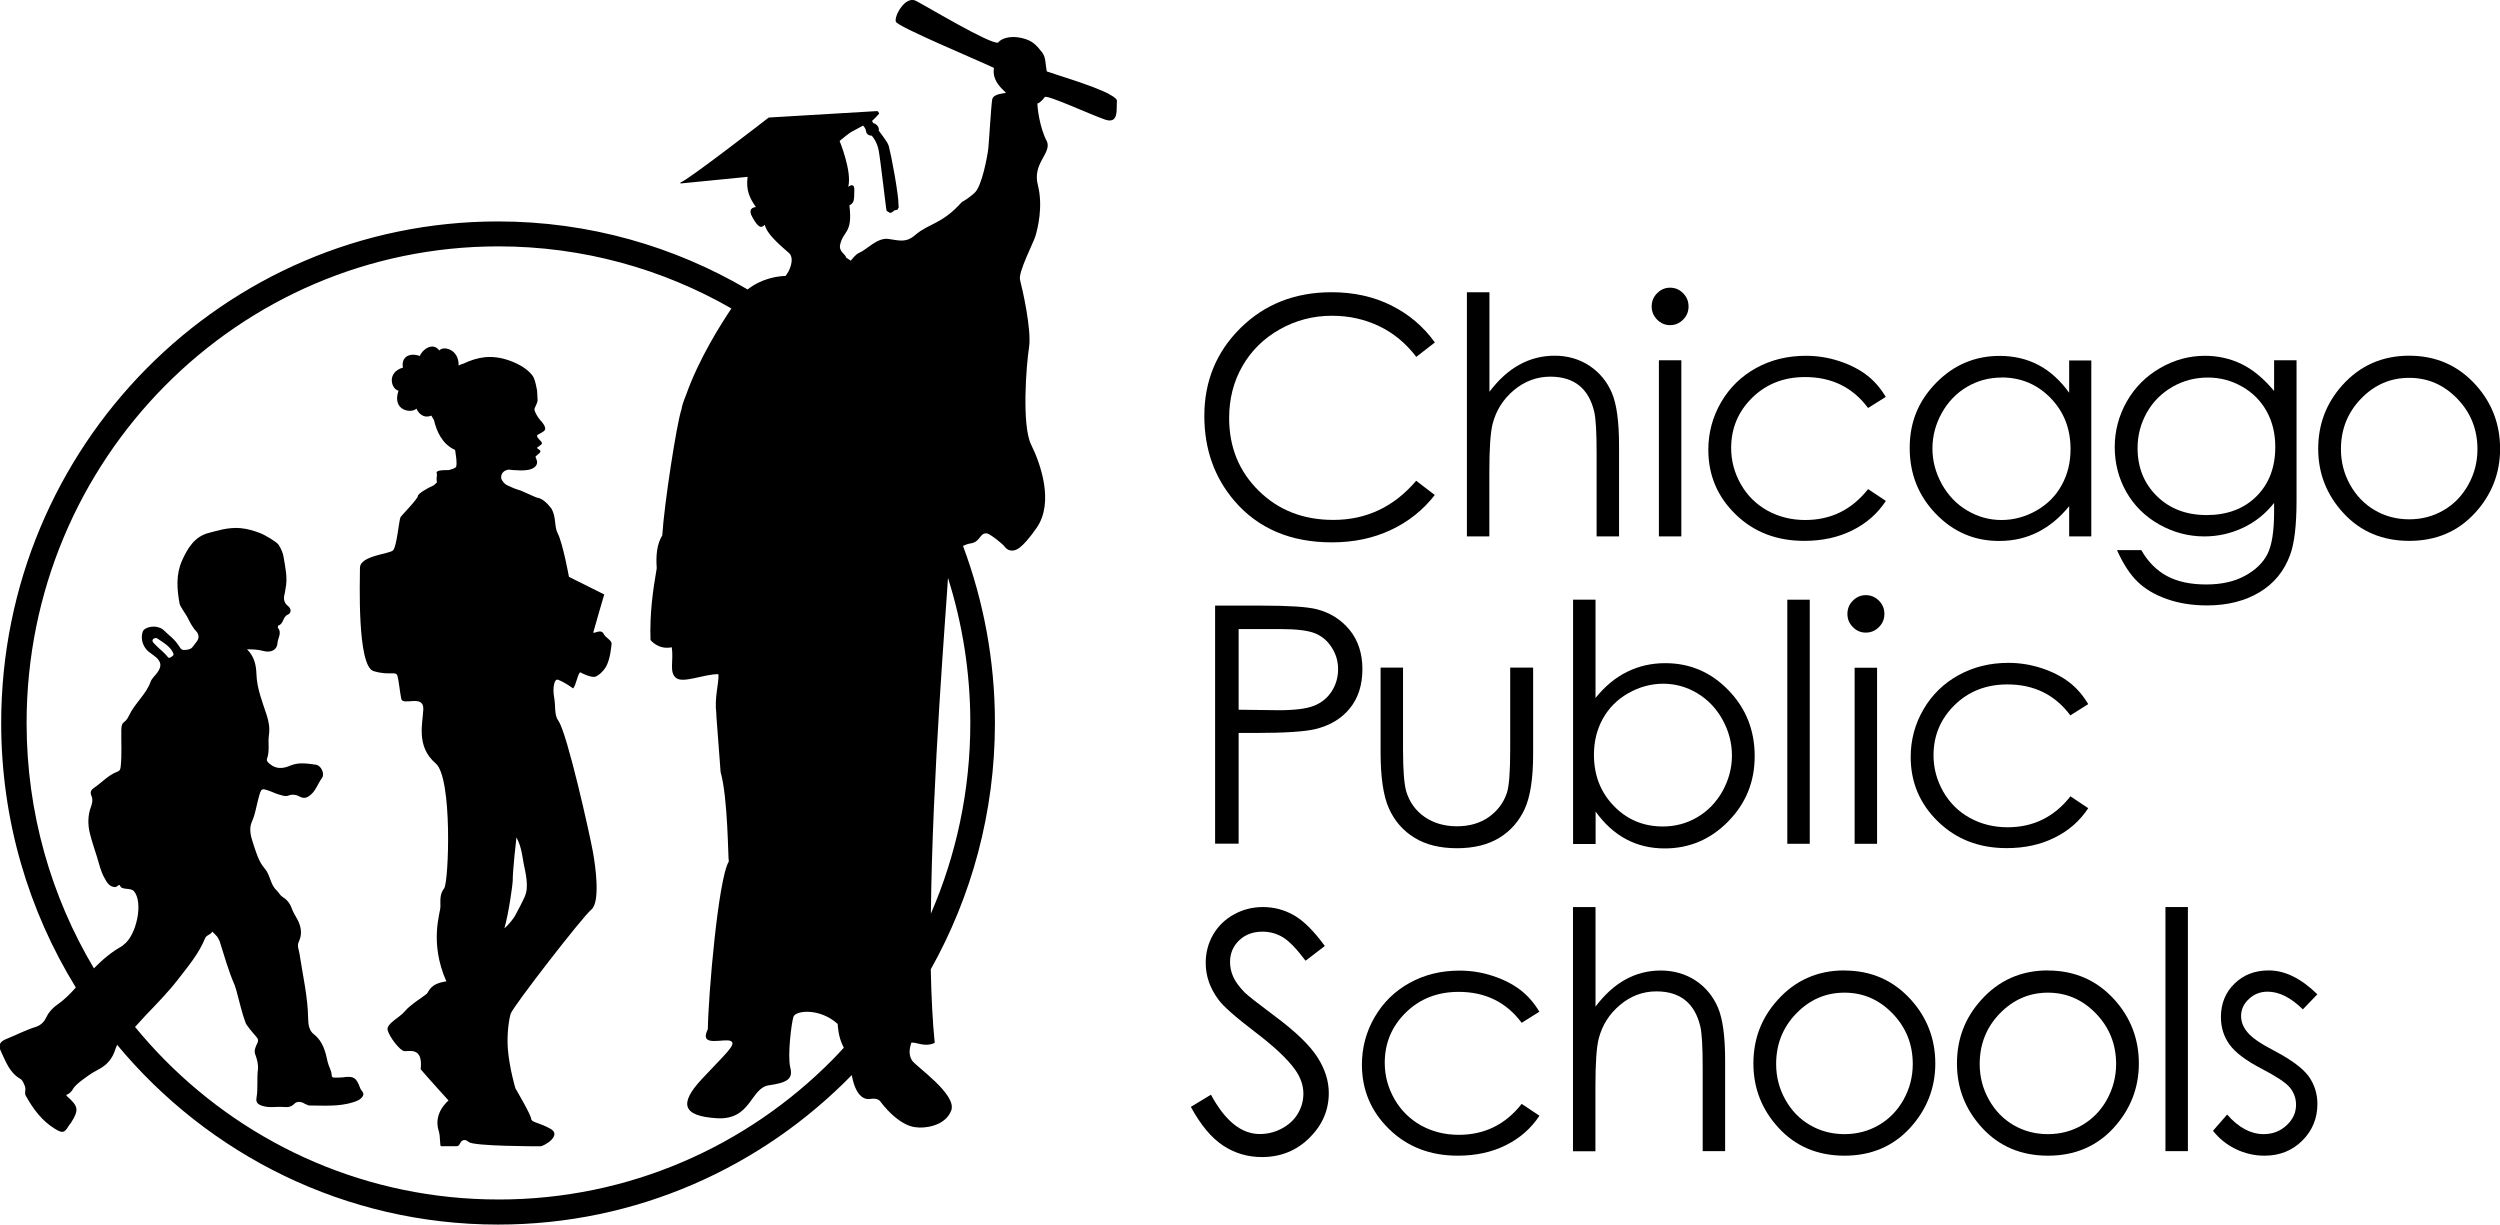 <?xml version="1.0" encoding="UTF-8"?>
<svg id="Layer_1" data-name="Layer 1" xmlns="http://www.w3.org/2000/svg" viewBox="0 0 252.88 123.87">
  <g>
    <path d="M145.14,34.64l-1.88,1.46c-1.04-1.36-2.28-2.4-3.74-3.1-1.46-.7-3.05-1.06-4.79-1.06-1.9,0-3.66,.46-5.29,1.38-1.62,.92-2.88,2.16-3.77,3.72-.89,1.55-1.34,3.3-1.34,5.25,0,2.94,1,5.39,2.99,7.35,2,1.97,4.51,2.95,7.55,2.95,3.34,0,6.13-1.32,8.38-3.96l1.88,1.44c-1.19,1.53-2.67,2.71-4.45,3.54-1.78,.84-3.76,1.25-5.96,1.25-4.17,0-7.47-1.4-9.87-4.21-2.02-2.37-3.03-5.23-3.03-8.58,0-3.53,1.23-6.49,3.67-8.9,2.45-2.41,5.52-3.61,9.2-3.61,2.23,0,4.24,.44,6.03,1.33,1.79,.89,3.26,2.14,4.41,3.74Z"/>
    <path d="M148.39,29.56h2.27v10.07c.92-1.22,1.93-2.14,3.03-2.74,1.1-.61,2.3-.91,3.58-.91s2.49,.34,3.51,1.02c1.02,.68,1.77,1.59,2.26,2.73,.49,1.14,.73,2.93,.73,5.36v9.17h-2.27v-8.5c0-2.05-.08-3.42-.24-4.11-.28-1.18-.79-2.07-1.53-2.66-.74-.59-1.71-.89-2.91-.89-1.37,0-2.6,.46-3.69,1.37-1.09,.92-1.8,2.05-2.15,3.41-.22,.87-.33,2.49-.33,4.85v6.53h-2.27V29.56Z"/>
    <path d="M168.93,29.1c.52,0,.96,.19,1.32,.56,.37,.37,.55,.82,.55,1.34s-.18,.96-.55,1.33c-.37,.37-.81,.56-1.32,.56s-.94-.19-1.31-.56c-.36-.37-.55-.81-.55-1.33s.18-.97,.55-1.34c.37-.37,.8-.56,1.31-.56Zm-1.13,7.34h2.27v17.82h-2.27v-17.82Z"/>
    <path d="M190.76,40.14l-1.8,1.13c-1.55-2.09-3.68-3.13-6.37-3.13-2.15,0-3.93,.7-5.35,2.09-1.42,1.4-2.13,3.09-2.13,5.09,0,1.3,.33,2.52,.98,3.66,.65,1.15,1.55,2.03,2.69,2.67,1.14,.63,2.42,.95,3.83,.95,2.59,0,4.71-1.04,6.35-3.13l1.8,1.2c-.84,1.28-1.98,2.28-3.4,2.98-1.42,.71-3.04,1.06-4.86,1.06-2.79,0-5.1-.89-6.94-2.68-1.84-1.79-2.76-3.97-2.76-6.53,0-1.72,.43-3.33,1.29-4.81,.86-1.48,2.04-2.63,3.54-3.46,1.5-.83,3.18-1.24,5.04-1.24,1.17,0,2.29,.18,3.38,.54,1.09,.36,2.01,.83,2.77,1.41,.76,.58,1.4,1.32,1.93,2.21Z"/>
    <path d="M211.54,36.44v17.82h-2.24v-3.06c-.95,1.17-2.02,2.05-3.2,2.64-1.18,.59-2.48,.88-3.88,.88-2.5,0-4.63-.91-6.4-2.74-1.77-1.83-2.65-4.05-2.65-6.67s.89-4.76,2.67-6.58c1.78-1.82,3.93-2.73,6.44-2.73,1.45,0,2.76,.31,3.93,.93,1.17,.62,2.2,1.56,3.09,2.8v-3.27h2.24Zm-9.07,1.75c-1.26,0-2.43,.31-3.5,.94-1.07,.63-1.92,1.51-2.55,2.64-.63,1.13-.95,2.33-.95,3.6s.32,2.45,.95,3.6c.64,1.14,1.49,2.04,2.57,2.67,1.07,.64,2.23,.96,3.46,.96s2.42-.32,3.53-.95c1.11-.63,1.97-1.49,2.56-2.57,.6-1.08,.9-2.29,.9-3.65,0-2.06-.67-3.78-2.02-5.17-1.34-1.38-3-2.08-4.96-2.08Z"/>
    <path d="M230.03,36.44h2.27v14.2c0,2.5-.22,4.33-.65,5.49-.6,1.64-1.63,2.9-3.1,3.78-1.47,.88-3.24,1.33-5.3,1.33-1.51,0-2.87-.22-4.08-.65-1.21-.43-2.19-1.01-2.94-1.74-.76-.73-1.46-1.79-2.09-3.2h2.46c.67,1.18,1.54,2.05,2.6,2.62,1.06,.57,2.38,.85,3.95,.85s2.85-.29,3.92-.87c1.07-.58,1.83-1.31,2.28-2.19,.45-.88,.68-2.3,.68-4.27v-.92c-.86,1.09-1.9,1.93-3.13,2.51-1.23,.58-2.54,.88-3.93,.88-1.62,0-3.15-.41-4.58-1.22-1.43-.81-2.53-1.91-3.31-3.28-.78-1.38-1.17-2.89-1.17-4.54s.41-3.18,1.22-4.61c.81-1.42,1.93-2.55,3.37-3.38,1.43-.83,2.95-1.24,4.54-1.24,1.32,0,2.55,.28,3.69,.83,1.14,.55,2.24,1.46,3.3,2.73v-3.09Zm-6.7,1.75c-1.29,0-2.48,.31-3.58,.94-1.1,.63-1.97,1.5-2.59,2.6-.63,1.11-.94,2.31-.94,3.6,0,1.95,.65,3.57,1.95,4.85,1.3,1.28,2.98,1.92,5.04,1.92s3.77-.63,5.04-1.9c1.27-1.27,1.9-2.93,1.9-5,0-1.34-.29-2.54-.87-3.59-.58-1.05-1.41-1.89-2.48-2.5-1.07-.61-2.22-.92-3.45-.92Z"/>
    <path d="M243.69,35.98c2.72,0,4.97,.99,6.76,2.98,1.62,1.81,2.44,3.96,2.44,6.44s-.86,4.67-2.57,6.52c-1.72,1.86-3.93,2.79-6.62,2.79s-4.92-.93-6.64-2.79c-1.72-1.86-2.57-4.04-2.57-6.52s.81-4.61,2.43-6.42c1.79-2,4.05-3,6.77-3Zm0,2.24c-1.89,0-3.51,.7-4.87,2.11-1.36,1.41-2.03,3.11-2.03,5.11,0,1.29,.31,2.49,.93,3.6,.62,1.11,1.46,1.97,2.51,2.58,1.05,.61,2.21,.91,3.47,.91s2.41-.3,3.46-.91c1.05-.6,1.89-1.47,2.51-2.58,.62-1.11,.93-2.31,.93-3.6,0-2-.68-3.7-2.04-5.11-1.36-1.41-2.98-2.11-4.86-2.11Z"/>
    <path d="M122.91,61.26h4.75c2.73,0,4.56,.12,5.51,.36,1.36,.34,2.47,1.04,3.34,2.09,.86,1.05,1.3,2.38,1.3,3.97s-.42,2.93-1.27,3.97c-.84,1.04-2.01,1.74-3.49,2.1-1.08,.26-3.1,.39-6.06,.39h-1.7v11.2h-2.38v-24.09Zm2.38,2.36v8.17l4.04,.05c1.63,0,2.83-.15,3.58-.45,.76-.3,1.35-.78,1.79-1.45,.43-.67,.65-1.42,.65-2.25s-.22-1.54-.65-2.21c-.43-.67-1-1.15-1.71-1.43-.71-.28-1.87-.42-3.48-.42h-4.22Z"/>
    <path d="M139.65,67.53h2.27v8.32c0,2.03,.11,3.43,.32,4.19,.33,1.09,.94,1.95,1.86,2.59,.91,.63,2.01,.95,3.27,.95s2.34-.31,3.22-.93c.88-.62,1.49-1.43,1.83-2.43,.23-.69,.34-2.15,.34-4.37v-8.32h2.32v8.74c0,2.45-.28,4.31-.85,5.55-.57,1.25-1.42,2.22-2.56,2.92-1.14,.7-2.57,1.06-4.29,1.06s-3.15-.35-4.3-1.06c-1.15-.7-2.01-1.69-2.58-2.95-.57-1.26-.85-3.16-.85-5.69v-8.58Z"/>
    <path d="M159.12,85.35v-24.69h2.27v9.94c.95-1.18,2.01-2.06,3.19-2.64,1.18-.59,2.47-.88,3.87-.88,2.5,0,4.63,.92,6.39,2.74,1.77,1.83,2.65,4.05,2.65,6.66s-.89,4.78-2.67,6.6c-1.78,1.82-3.92,2.74-6.43,2.74-1.44,0-2.74-.31-3.9-.93-1.17-.62-2.2-1.56-3.09-2.8v3.28h-2.27Zm9.08-1.75c1.26,0,2.43-.31,3.49-.94,1.07-.63,1.92-1.51,2.55-2.64,.63-1.14,.95-2.34,.95-3.6s-.32-2.47-.95-3.62c-.64-1.15-1.49-2.04-2.56-2.68-1.07-.64-2.22-.96-3.44-.96s-2.42,.32-3.54,.96c-1.12,.64-1.97,1.5-2.57,2.58-.6,1.08-.9,2.3-.9,3.65,0,2.06,.67,3.79,2.01,5.17,1.34,1.39,3,2.08,4.96,2.08Z"/>
    <rect x="180.79" y="60.66" width="2.27" height="24.69"/>
    <path d="M188.73,60.2c.52,0,.96,.19,1.33,.56,.37,.37,.55,.82,.55,1.34s-.18,.96-.55,1.33c-.37,.37-.81,.56-1.33,.56s-.94-.19-1.31-.56c-.37-.37-.55-.81-.55-1.33s.18-.97,.55-1.34c.37-.37,.8-.56,1.31-.56Zm-1.13,7.34h2.27v17.81h-2.27v-17.81Z"/>
    <path d="M211.22,71.23l-1.8,1.13c-1.55-2.08-3.67-3.13-6.36-3.13-2.15,0-3.93,.7-5.35,2.09-1.42,1.4-2.13,3.09-2.13,5.08,0,1.3,.33,2.52,.98,3.67,.65,1.14,1.55,2.03,2.69,2.66,1.14,.63,2.42,.95,3.83,.95,2.59,0,4.71-1.04,6.35-3.13l1.8,1.2c-.84,1.28-1.98,2.28-3.4,2.98-1.42,.71-3.04,1.06-4.86,1.06-2.79,0-5.1-.9-6.94-2.69-1.84-1.79-2.76-3.97-2.76-6.53,0-1.72,.43-3.33,1.29-4.81,.86-1.48,2.04-2.63,3.54-3.46,1.5-.83,3.18-1.25,5.04-1.25,1.17,0,2.29,.18,3.38,.54,1.09,.36,2.01,.83,2.77,1.41,.76,.58,1.4,1.32,1.93,2.21Z"/>
    <path d="M120.46,111.96l2.03-1.23c1.43,2.65,3.07,3.98,4.94,3.98,.8,0,1.55-.19,2.25-.57,.7-.38,1.24-.88,1.61-1.51,.37-.63,.55-1.3,.55-2.01,0-.81-.27-1.6-.81-2.38-.75-1.07-2.11-2.36-4.09-3.86-1.99-1.52-3.23-2.61-3.71-3.29-.84-1.14-1.27-2.36-1.27-3.68,0-1.05,.25-2,.75-2.87,.5-.86,1.2-1.54,2.1-2.04,.9-.5,1.88-.75,2.94-.75,1.12,0,2.17,.28,3.15,.84,.98,.56,2.01,1.6,3.11,3.1l-1.95,1.49c-.9-1.2-1.66-1.99-2.29-2.37-.63-.38-1.32-.57-2.07-.57-.96,0-1.75,.3-2.36,.88-.61,.59-.92,1.32-.92,2.18,0,.52,.11,1.03,.33,1.52,.22,.49,.61,1.02,1.18,1.6,.31,.3,1.34,1.11,3.08,2.41,2.07,1.54,3.48,2.91,4.25,4.11,.77,1.2,1.15,2.41,1.15,3.62,0,1.75-.66,3.26-1.97,4.55-1.31,1.29-2.91,1.93-4.79,1.93-1.45,0-2.76-.39-3.94-1.17-1.18-.78-2.27-2.09-3.26-3.92Z"/>
    <path d="M155.72,102.33l-1.8,1.13c-1.55-2.09-3.68-3.13-6.37-3.13-2.15,0-3.93,.7-5.35,2.09-1.42,1.4-2.13,3.09-2.13,5.09,0,1.3,.33,2.52,.98,3.66,.65,1.14,1.55,2.03,2.69,2.67,1.14,.63,2.41,.95,3.83,.95,2.59,0,4.71-1.04,6.35-3.13l1.8,1.2c-.85,1.28-1.98,2.28-3.4,2.98-1.42,.71-3.04,1.06-4.86,1.06-2.79,0-5.1-.89-6.94-2.68-1.84-1.79-2.76-3.97-2.76-6.53,0-1.72,.43-3.33,1.29-4.81,.86-1.48,2.04-2.63,3.54-3.46,1.5-.83,3.18-1.24,5.04-1.24,1.17,0,2.3,.18,3.38,.54,1.09,.36,2.01,.83,2.77,1.41,.76,.58,1.4,1.32,1.93,2.21Z"/>
    <path d="M159.12,91.75h2.27v10.07c.92-1.22,1.93-2.14,3.03-2.74,1.1-.61,2.3-.91,3.58-.91s2.49,.34,3.51,1.01c1.02,.68,1.77,1.59,2.26,2.73,.49,1.14,.73,2.93,.73,5.36v9.17h-2.27v-8.5c0-2.05-.08-3.42-.24-4.11-.28-1.18-.79-2.07-1.53-2.66-.74-.59-1.71-.89-2.91-.89-1.37,0-2.6,.46-3.69,1.38-1.09,.92-1.8,2.05-2.15,3.41-.22,.87-.33,2.49-.33,4.85v6.53h-2.27v-24.69Z"/>
    <path d="M186.56,98.17c2.72,0,4.97,.99,6.76,2.98,1.62,1.81,2.44,3.96,2.44,6.43s-.86,4.66-2.57,6.53c-1.72,1.86-3.93,2.79-6.62,2.79s-4.92-.93-6.64-2.79c-1.72-1.86-2.57-4.04-2.57-6.53s.81-4.61,2.44-6.42c1.79-2,4.05-3,6.77-3Zm0,2.24c-1.89,0-3.51,.71-4.87,2.11-1.36,1.41-2.03,3.11-2.03,5.11,0,1.29,.31,2.49,.93,3.6,.62,1.11,1.45,1.97,2.51,2.58,1.05,.61,2.21,.91,3.47,.91s2.41-.3,3.47-.91c1.05-.61,1.89-1.47,2.51-2.58,.62-1.11,.93-2.31,.93-3.6,0-2-.68-3.7-2.04-5.11-1.36-1.41-2.98-2.11-4.86-2.11Z"/>
    <path d="M207.15,98.17c2.72,0,4.97,.99,6.76,2.98,1.62,1.81,2.44,3.96,2.44,6.43s-.86,4.66-2.57,6.53c-1.72,1.86-3.92,2.79-6.62,2.79s-4.92-.93-6.64-2.79c-1.72-1.86-2.57-4.04-2.57-6.53s.81-4.61,2.44-6.42c1.79-2,4.04-3,6.77-3Zm0,2.24c-1.89,0-3.51,.71-4.87,2.11-1.36,1.41-2.03,3.11-2.03,5.11,0,1.29,.31,2.49,.93,3.6,.62,1.11,1.45,1.97,2.5,2.58,1.05,.61,2.21,.91,3.47,.91s2.41-.3,3.46-.91c1.05-.61,1.89-1.47,2.51-2.58,.61-1.11,.93-2.31,.93-3.6,0-2-.68-3.7-2.04-5.11-1.36-1.41-2.98-2.11-4.86-2.11Z"/>
    <rect x="219.04" y="91.75" width="2.27" height="24.69"/>
    <path d="M234.4,100.58l-1.46,1.52c-1.21-1.19-2.4-1.79-3.56-1.79-.74,0-1.37,.24-1.9,.74-.53,.49-.79,1.07-.79,1.72,0,.58,.21,1.13,.65,1.65,.43,.54,1.34,1.16,2.73,1.88,1.69,.89,2.84,1.74,3.45,2.56,.59,.83,.89,1.76,.89,2.8,0,1.46-.51,2.7-1.53,3.72-1.02,1.01-2.29,1.52-3.81,1.52-1.02,0-1.99-.22-2.92-.67-.93-.45-1.69-1.07-2.3-1.85l1.43-1.64c1.16,1.32,2.39,1.98,3.69,1.98,.91,0,1.69-.3,2.32-.89,.64-.59,.96-1.28,.96-2.08,0-.65-.21-1.24-.63-1.75-.42-.5-1.38-1.13-2.86-1.9-1.59-.83-2.68-1.65-3.25-2.46-.58-.81-.86-1.73-.86-2.77,0-1.35,.46-2.48,1.37-3.37,.92-.9,2.07-1.34,3.47-1.34,1.63,0,3.26,.8,4.9,2.4Z"/>
  </g>
  <g>
    <path d="M61.08,64.15c-.27-.64-1.13,.08-1.06-.21,.11-.44,1.1-3.81,1.1-3.81l-3.57-1.78s-.61-3.38-1.14-4.41c-.36-.69-.13-1.58-.61-2.46,0,0-.68-.99-1.38-1.12-.34-.06-1.69-.76-1.97-.81-.28-.06-1.13-.44-1.29-.55-.17-.11-.37-.39-.43-.52-.05-.12-.17-.82,.72-.98,.22,.03,.56,.07,1.11,.08,1.64,.05,1.75-.6,1.77-.78,.02-.18-.12-.46-.16-.57-.04-.11,.45-.35,.49-.54,.04-.19-.28-.26-.33-.37-.05-.11,.49-.28,.49-.49s-.52-.49-.49-.76c-.05-.14,.82-.36,.82-.69s-.32-.69-.54-.93c-.22-.24-.53-.8-.55-1.02,0-.22,.28-.56,.32-.93l-.05-.98c-.04-.19-.16-.93-.34-1.31-.21-.43-.86-1.09-2.07-1.59-.83-.35-1.84-.59-2.85-.49-.77,.08-1.49,.32-2.14,.63-.26,.08-.45,.16-.54,.21,.05-1.62-1.51-2.03-1.96-1.52-.65-.91-1.76-.05-1.96,.56-1.15-.41-1.91,.2-1.71,1.17-1.71,.51-1.15,2.23-.45,2.33-.7,2.08,1.36,2.33,1.81,1.82,.15,.36,.65,1.06,1.51,.71l.27,.46c.26,1.13,.84,2.44,2.13,3.01,0,0,.28,1.51,.08,1.75-.08,.09-.36,.19-.69,.29-.58,0-1.26,0-1.26,.27l.04,.18-.04,.46,.03,.34s-.12,.11-.31,.29c-.68,.29-1.61,.86-1.61,1.08,0,.29-1.6,1.91-1.75,2.13-.15,.22-.38,2.99-.76,3.37-.38,.38-3.35,.53-3.35,1.77s-.3,9.92,1.37,10.44c1.67,.51,2.28-.07,2.43,.51,.15,.59,.23,1.57,.38,2.3,.15,.74,2.27-.49,2.23,1.03-.04,1.36-.78,3.77,1.25,5.5,1.72,1.46,1.32,12.03,.86,12.63-.46,.6-.38,1.18-.38,1.85s-1.15,3.6,.6,7.57c-1.67,.22-1.75,1.03-1.98,1.25-.23,.22-1.67,1.1-2.21,1.76-.53,.66-1.9,1.25-1.75,1.91,.15,.66,1.22,2.06,1.67,2.13,.45,.07,1.94-.5,1.67,1.84,.68,.8,2.82,3.16,2.82,3.16,0,0-1.59,1.24-.99,3.09,.18,.56,.09,1.53,.23,1.53h1.6c.28,0,.3-.37,.51-.53,.21-.16,.44-.11,.7,.11,.53,.43,6.85,.43,7.23,.43s2.2-1.09,1.06-1.75c-1.14-.66-1.98-.66-1.98-1.03s-1.6-3.09-1.6-3.09c0,0-.6-2.02-.76-3.96-.13-1.66,.16-3.24,.3-3.61,.31-.81,7.23-9.75,8.14-10.5,.91-.74,.46-4.24,.15-5.91-.3-1.67-2.58-11.93-3.48-13.19-.44-.61-.26-1.47-.43-2.37-.17-.95,.01-1.93,.4-1.78,.76,.29,1.52,.88,1.52,.88,.3-.3,.53-1.76,.76-1.62,.23,.15,1.06,.51,1.45,.44,.18-.03,.83-.44,1.18-1.14,.39-.79,.46-1.89,.5-2.17,.05-.4-.63-.63-.8-1.04Zm-7.96,26.46c-.29,.65-.7,1.43-1.04,2.05-.08,.15-.55,.82-1.06,1.24,.45-1.54,.84-4.51,.84-4.74,0-1.24,.38-4.45,.38-4.45,.54,.97,.62,2.11,.74,2.69,.16,.78,.54,2.28,.13,3.21Z"/>
    <path d="M112.24,9.54c-1.71-.91-5.79-2.09-6.36-2.32-.14-.71-.08-1.42-.46-1.91-.61-.79-1.02-1.2-1.94-1.43-1.51-.39-2.34,.16-2.52,.43-.77,.21-7.2-3.65-8.3-4.22-1.1-.57-2.25,1.59-2.04,2.11,.21,.52,8.07,3.79,9.92,4.67-.24,1.4,1.03,2.27,1.2,2.51,.06,.09-1.27,.02-1.38,.7-.11,.67-.33,4.42-.39,4.93-.09,.81-.65,3.82-1.38,4.49-.73,.66-1.29,.93-1.29,.93-2.02,2.27-3.33,2.14-4.72,3.34-.94,.81-1.59,.56-2.72,.4-1.13-.16-2.23,1.12-2.94,1.4-.38,.15-.65,.58-.87,.8-.2-.15-.44-.3-.45-.3-.09-.38-.69-.58-.64-1.21,.3-1.58,1.32-1.15,.96-4.08,.46-.28,.48-.4,.5-1.56,.01-.85-.62-.32-.62-.32,.41-1.52-.87-4.64-.87-4.64,0,0,1-.85,1.27-.96l1.11-.6,.09,.13,.02,.02,.02,.02,.11,.19,.09,.36h0s0,0,0,0h0s0,0,0,0c.12,.25,.38,.31,.51,.3h.02c.12,.11,.53,.61,.71,1.49h0c.08,.4,.27,1.9,.44,3.29,.09,.7,.17,1.37,.23,1.88,.03,.25,.06,.46,.08,.62l.03,.19v.06s.04,.09,.04,.09l.31,.19c.19,0,.28-.1,.37-.17l.1-.09h0s.14-.01,.14-.01l.17-.06,.13-.25-.03-.09v-.12c0-1.15-.74-5.04-.98-5.94-.08-.29-.32-.63-.56-.96-.21-.28-.4-.53-.47-.64l.02-.09c0-.2-.1-.35-.2-.45-.11-.1-.2-.18-.37-.2l-.12-.23c.23-.18,.73-.75,.73-.75l-.14-.22-.12-.02-10.92,.65s-8.29,6.43-8.93,6.57v.1l6.79-.67c-.18,1.43,.24,2.17,.84,3.06-.28,.02-.86,.16-.32,1.09,.55,.94,.83,1.11,1.22,.7,.24,1.16,2.41,2.75,2.55,2.96,.31,.45,.16,1.1-.14,1.74l-.3,.47c-.87,.03-2.43,.26-3.85,1.37-7.42-4.36-16.04-6.88-25.25-6.88-27.75,0-50.25,22.72-50.25,50.74,0,9.82,2.77,18.98,7.55,26.75-.56,.63-1.16,1.24-1.87,1.73-.42,.3-.83,.7-1.07,1.2-.25,.52-.55,.88-1.16,1.07-.99,.31-1.92,.8-2.89,1.19-.69,.27-.9,.62-.58,1.28,.49,1.02,.86,2.14,1.94,2.76,.26,.15,.36,.47,.48,.76,.14,.34-.08,.66,.08,.94,.74,1.34,1.62,2.54,2.95,3.36,.76,.47,.97,.44,1.4-.3l.24-.32c.81-1.29,.75-1.65-.42-2.68l-.07-.12c.34-.12,.55-.36,.72-.66,.26-.47,1.54-1.31,1.69-1.42,.33-.24,.71-.4,1.05-.61,.74-.44,1.23-1.05,1.49-1.88,.06-.17,.12-.34,.2-.5,9.22,11.11,23.06,18.18,38.53,18.18,14,0,26.66-5.79,35.78-15.12,.34,1.9,1.11,2.53,1.86,2.41,.81-.13,1.02,.25,1.02,.25,2.01,2.63,3.59,2.61,3.59,2.61,.76,.14,2.97-.05,3.59-1.69,.61-1.64-3.62-4.48-3.98-5.08-.35-.6-.24-1.17-.07-1.76,.42-.16,1.32,.5,2.38,0-.22-2.15-.34-4.68-.4-7.44,4.12-7.36,6.49-15.86,6.49-24.93,0-6.3-1.15-12.33-3.23-17.9,.24-.11,.48-.21,.77-.25,1.02-.16,.89-1.06,1.62-1.02,.33,.02,1.65,1.09,1.83,1.35,.22,.33,.81,.65,1.52,.09,.43-.34,.98-.95,1.71-2,1.78-2.56,.4-6.48-.56-8.42-.96-1.94-.49-8.05-.21-9.83,.28-1.78-.7-6.04-.91-6.82-.21-.78,1.35-3.74,1.56-4.45,.21-.71,.8-2.98,.24-5.16-.56-2.18,1.36-3.17,.94-4.36-.8-1.49-.99-3.59-.99-3.89,.12,.05,.56-.36,.75-.64,.19-.28,4.65,1.78,6.08,2.27,1.43,.5,1.15-1.02,1.22-1.87,.02-.18-.27-.42-.75-.67ZM50.41,121.33c-13.19,0-25.11-5.39-33.75-14.12-1.05-1.06-2.05-2.18-3-3.33,.35-.38,.69-.77,1.05-1.15,1.15-1.2,2.31-2.38,3.32-3.69,1.01-1.31,2.08-2.57,2.71-4.12,.14-.36,.59-.36,.73-.69,.18,.18,.36,.35,.52,.54l.22,.41c.48,1.51,.9,3.05,1.54,4.5l.14,.44c.31,1.09,.53,2.2,.93,3.26,0,.23,.8,1.14,1.07,1.45,.21,.23,.29,.4,.12,.73-.16,.32-.34,.73-.19,1.1,.2,.5,.32,1.09,.27,1.51-.12,.96,.02,1.91-.14,2.85-.09,.47,.1,.68,.56,.83,.71,.24,1.43,.07,2.13,.12,.4,.03,.78,.05,1.13-.32,.27-.28,.72-.23,1.06,0l.4,.17c1.51,0,3.03,.14,4.51-.33,.37-.12,.74-.26,.95-.6,.22-.34-.16-.56-.26-.83-.39-1.09-.67-1.24-1.79-1.08-.25,.03-.51,.01-.77,.02-.17,0-.31-.02-.32-.24-.01-.47-.3-.87-.4-1.32-.23-1.05-.47-2.1-1.41-2.83-.46-.35-.56-.95-.57-1.55-.03-2.24-.55-4.42-.88-6.62-.06-.39-.27-.77-.06-1.2,.36-.75,.24-1.51-.15-2.24-.21-.38-.45-.76-.59-1.17-.18-.49-.5-.86-.91-1.11-.28-.18-.39-.46-.59-.65-.67-.6-.63-1.56-1.23-2.24-.61-.69-.89-1.72-1.19-2.63-.22-.67-.4-1.42-.08-2.11,.34-.76,.44-1.57,.66-2.36,.29-1.03,.25-1.04,1.26-.67,.27,.1,.52,.23,.79,.3,.32,.08,.63,.24,.98,.11,.41-.16,.81-.08,1.19,.13,.39,.2,.69,.1,1.04-.19,.55-.46,.74-1.15,1.15-1.7,.32-.43-.07-1.29-.61-1.36-.86-.12-1.73-.27-2.58,.09-.72,.31-1.44,.39-2.09-.18-.16-.14-.35-.29-.27-.52,.29-.78,.08-1.59,.19-2.38,.11-.71-.01-1.38-.23-2.05-.44-1.34-.98-2.67-1.03-4.11-.03-.94-.22-1.8-.95-2.52,.61,0,1.11,.02,1.62,.16,.79,.22,1.42-.09,1.46-.8,.03-.51,.48-1.03,.03-1.55l.03-.21c.57-.14,.45-.88,.98-1.11,.35-.15,.41-.57,0-.89-.38-.3-.46-.72-.32-1.2,.05-.17,.05-.36,.09-.53,.24-1.1-.03-2.18-.2-3.24-.05-.32-.23-.81-.51-1.22-.19-.28-1.34-.97-1.89-1.18-.57-.22-1.27-.43-1.96-.49-1.27-.12-2.53,.32-3.15,.47-1.48,.35-2.2,1.57-2.76,2.82-.62,1.39-.52,2.9-.24,4.37,.05,.25,.64,1.08,.76,1.3,.26,.5,.49,1.02,.89,1.44,.33,.34,.35,.75,.05,1.11-.45,.53-.38,.75-1.13,.81-.25,.02-.38,0-.52-.22-.59-.95-1.08-1.19-1.6-1.72-.28-.29-.68-.41-1.06-.42-.26-.01-.97,.11-1.12,.5-.26,.73,.02,1.61,.66,2.09,.23,.17,.46,.33,.68,.51,.53,.48,.58,.9,.17,1.5-.23,.34-.59,.62-.72,.99-.47,1.3-1.6,2.16-2.18,3.41-.43,.93-.76,.44-.78,1.47-.02,1.22,.07,2.45-.06,3.67-.03,.26-.05,.44-.37,.55-.9,.34-1.54,1.09-2.33,1.62-.28,.19-.44,.42-.25,.84,.14,.3,.09,.68-.05,1.05-.34,.89-.34,1.86-.11,2.75,.2,.8,.47,1.59,.72,2.38,.22,.71,.37,1.45,.75,2.1,.24,.42,.44,.86,1.03,.92,.29,.03,.45-.41,.56-.11,.16,.43,1.06,.15,1.38,.52,1,1.14,.24,4.49-1.01,5.4l-.17,.15c-1.08,.6-2,1.38-2.86,2.26-4.32-7.25-6.81-15.74-6.81-24.82,0-13.32,5.34-25.36,13.98-34.09,8.64-8.73,20.57-14.12,33.75-14.12,8.57,0,16.61,2.29,23.56,6.28-1.04,1.57-3.26,5.02-4.58,8.74-.25,.62-.43,1.13-.47,1.48-.47,1.33-1.75,9.6-1.94,12.73-.57,.93-.65,2.13-.56,3.32-.39,2.28-.72,4.56-.63,7.27,0,0,.79,1.02,2.15,.73,.21,1.38-.29,2.52,.43,3.1,.71,.58,2.78-.38,4.29-.38,.07,.91-.43,2.34-.21,4.01v.2s.43,5.69,.43,5.69c.75,2.65,.75,8.79,.83,9.05-1.07,1.73-2.08,13.58-2.12,16.94l-.04,.1c-.85,1.81,1.71,.8,2.36,1.12,.65,.32-.63,1.37-2.95,3.87-2.32,2.5-1.92,3.73,1.55,3.94,3.46,.21,3.39-3.06,5.24-3.33,1.85-.26,2.48-.64,2.18-1.79-.3-1.16,.11-4.53,.32-5.15,.21-.62,2.62-.93,4.47,.73,.08,1.22,.34,1.84,.62,2.41-.38,.41-.76,.83-1.16,1.23-8.64,8.73-20.57,14.12-33.75,14.12ZM16.87,66.33c-.38-.44-.84-.76-1.23-1.19-.09-.1-.27-.23-.2-.41,.07-.17,.28-.21,.42-.18,.81,.53,1.39,.89,1.67,1.53,.09,.21-.09,.29-.25,.4-.25,.15-.29-.01-.41-.15Zm77.29,26.09c.15-14.01,1.55-30.72,1.73-33.97,1.46,4.63,2.26,9.55,2.26,14.67,0,6.87-1.43,13.39-3.99,19.3Z"/>
    <polygon points="89.74 21.3 89.74 21.3 89.74 21.3 89.74 21.3"/>
  </g>
</svg>